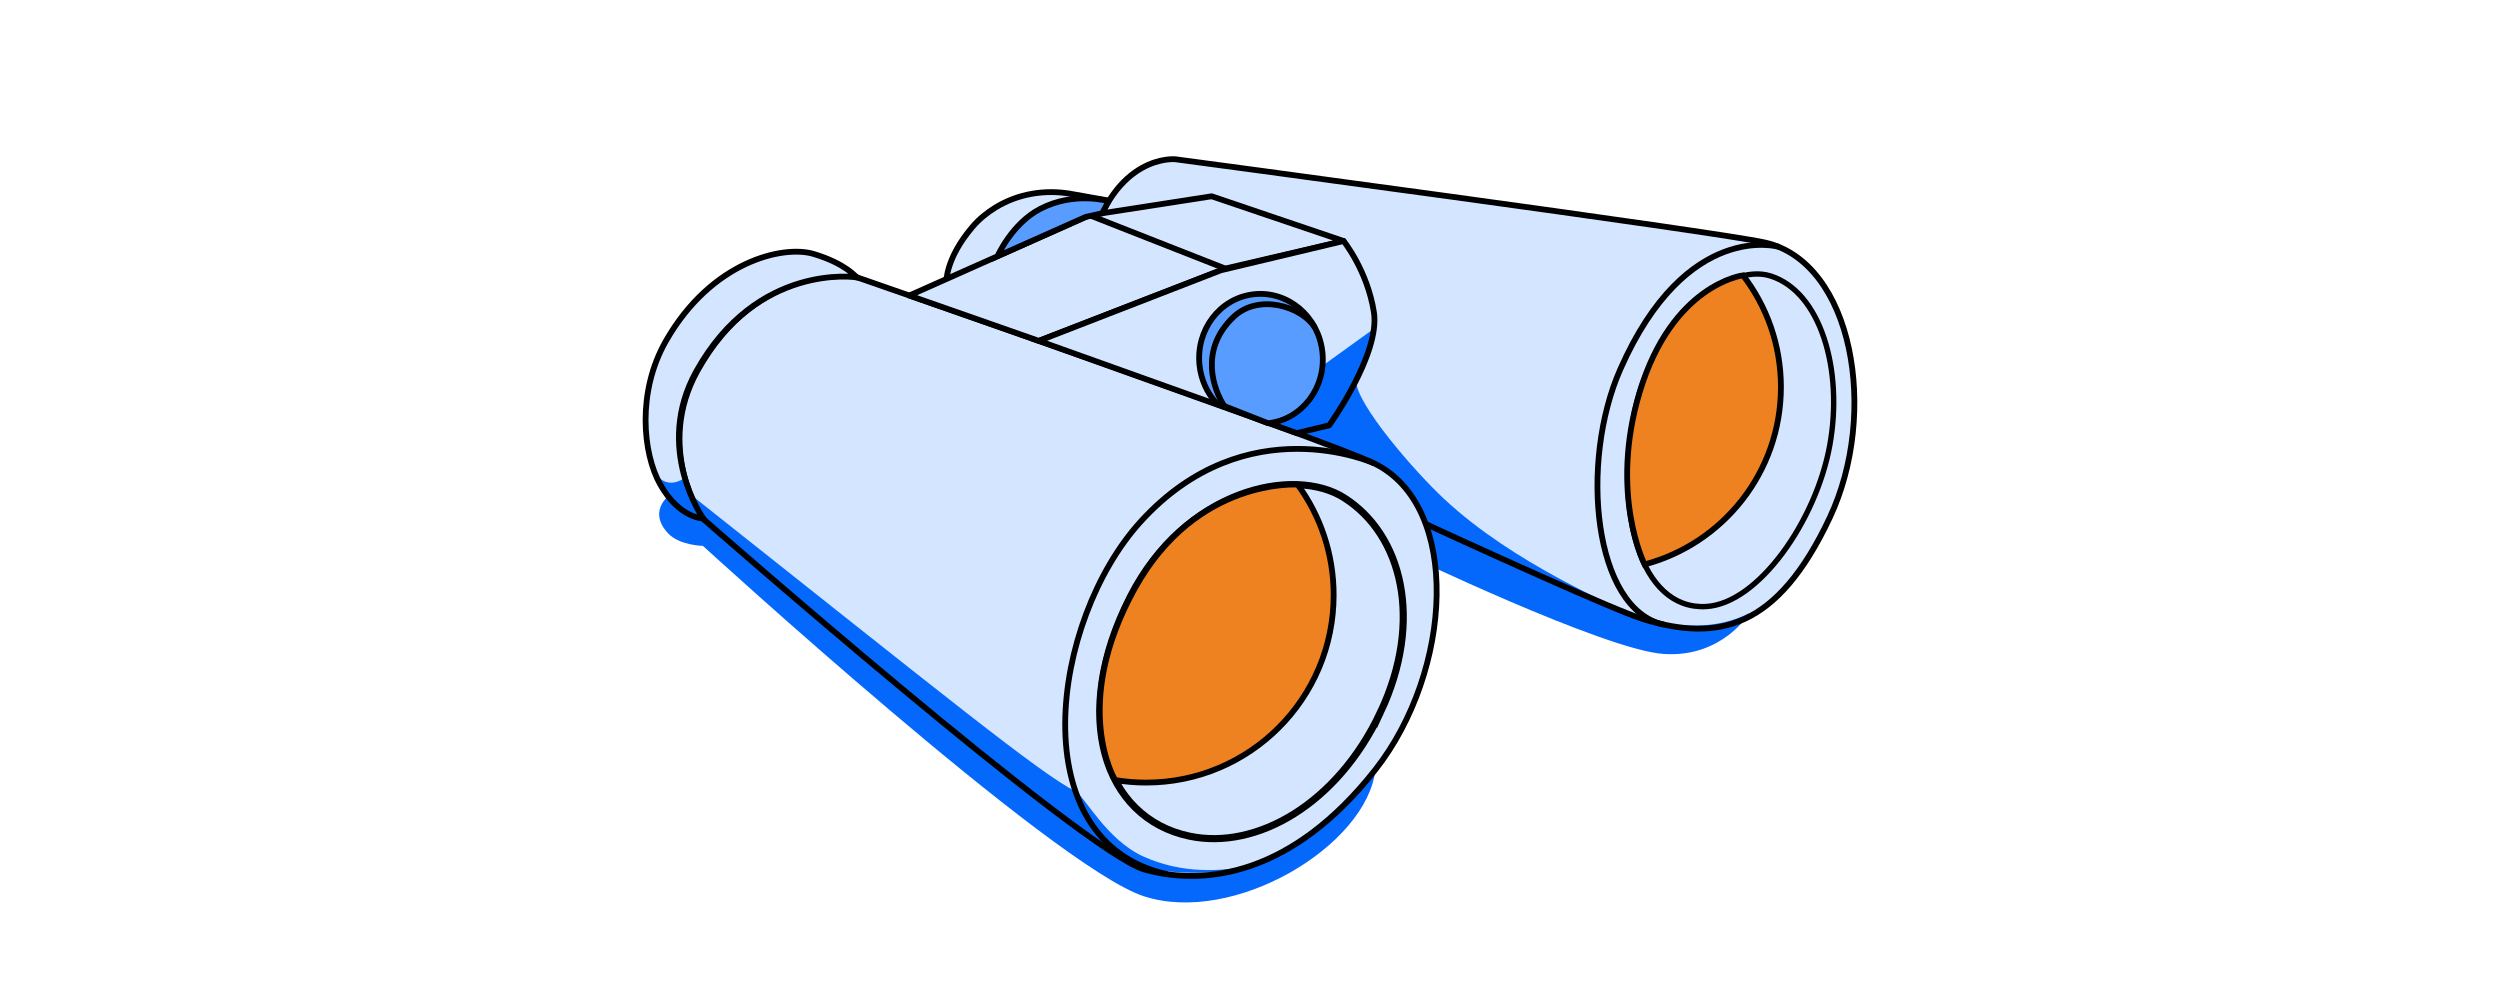 <?xml version="1.0" encoding="utf-8"?>
<svg xmlns="http://www.w3.org/2000/svg" id="Layer_1" viewBox="0 0 860 340">
  <path d="M601.778,210.91s-9.17,15.42-29.5,14.05c-20.33-1.37-90.3-35.02-90.3-35.02l-8.83-40.64,128.64,61.61h-.01Z" fill="#0568fd"/>
  <path d="M229.838,170.75s-6.95,5.35,0,12.73c3.91,4.16,11.96,4.3,11.96,4.3,0,0,120.67,110.4,151.65,120.52,30.98,10.12,76.79-17.35,79.7-43.57l-243.31-93.98Z" fill="#0568fd"/>
  <path d="M368.478,66.7c-9.01-1.61-18.38-.06-26.16,4.76-2.79,1.73-5.51,3.9-7.83,6.63-9.26,10.9-8.93,18.91-8.93,18.91l53.27-22.96,1.96-5.15-12.31-2.19Z" fill="#d4e6ff" stroke="#000" stroke-miterlimit="10" stroke-width="2"/>
  <g>
    <path d="M404.298,54.78s-21.05-2.09-29.5,30.74c-6.78,26.35,14.7,47.82,14.7,47.82,0,0,156.51,75.44,176,79.72,23.74,5.22,45.86,3.45,63.95-35.03,16.91-35.96,7.98-87.7-22.22-94.58-16.7-3.8-202.92-28.67-202.92-28.67h-.01Z" fill="#d4e6ff"/>
    <path d="M466.478,131.04c.17,8.13,20.2,31.2,30.37,40.66,24.17,22.48,58.04,36.21,66.1,40.66-27.3-12.68-98.17-43.54-125.47-56.22l28.99-25.1h.01Z" fill="#0568fd"/>
    <path d="M404.298,54.78s-21.05-2.09-29.5,30.74c-6.78,26.35,14.7,47.82,14.7,47.82,0,0,156.9,73.94,176,79.72,25.45,7.71,45.86,3.45,63.95-35.03,16.91-35.96,7.98-87.7-22.22-94.58-16.7-3.8-202.92-28.67-202.92-28.67h-.01Z" fill="none" stroke="#000" stroke-miterlimit="10" stroke-width="2"/>
  </g>
  <g>
    <path d="M294.188,95.17s-33.39-5.22-54.26,32.35c-14.73,26.52,1.52,50.61,1.52,50.61,0,0,131.52,115.3,152.39,121.04,20.87,5.74,50.83,1.85,79.3-34.43,26.61-33.91,29.74-90.78-.52-105.39-16.73-8.08-178.43-64.17-178.43-64.17v-.01Z" fill="#d4e6ff"/>
    <path d="M237.418,170c88.13,69.83,120.3,96.02,132.54,102.22,3.01,1.52,10.72,16.77,23.43,22.44,11.01,4.91,22.9,5.89,37.13,3.1-8.38,3.26-32.69,3.8-43.02-1.56-17.92-9.28-146.05-118.07-146.05-118.07l-4.03-8.13h0Z" fill="#0568fd"/>
    <path d="M294.188,95.17s-33.39-5.22-54.26,32.35c-14.73,26.52,1.52,50.61,1.52,50.61,0,0,131.52,115.3,152.39,121.04,20.87,5.74,50.83,1.85,79.3-34.43,26.61-33.91,29.74-90.78-.52-105.39-16.73-8.08-178.43-64.17-178.43-64.17v-.01Z" fill="none" stroke="#000" stroke-miterlimit="10" stroke-width="2"/>
  </g>
  <path d="M474.878,245.03c-14.82,31.52-42.62,47.48-65.74,42.6-29.59-6.24-40.97-41.69-20.35-82.25,18.78-36.95,56.26-45.2,73.63-34.12,19.98,12.73,27.28,42.26,12.46,73.78v-.01Z" fill="none" stroke="#000" stroke-miterlimit="10" stroke-width="2.45"/>
  <path d="M472.618,159.35s-43.84-19.83-80.16,20c-31.08,34.08-41.4,110.43,9.2,121.42" fill="none" stroke="#000" stroke-miterlimit="10" stroke-width="2"/>
  <path d="M383.598,268.33c3.47,.58,7.04,.88,10.67,.88,35.63,0,64.51-28.88,64.51-64.51,0-14.2-4.59-27.33-12.37-37.99,0,0-34.89-2.5-56.06,35.74-22.34,40.37-6.75,65.88-6.75,65.88h0Z" fill="#ef8220" stroke="#000" stroke-miterlimit="10" stroke-width="2"/>
  <g>
    <path d="M294.648,95.39s-34.25-5.22-55.12,32.35c-14.73,26.52,2.38,50.61,2.38,50.61,0,0-8.16,.01-14.77-11.66-6.03-10.65-8.1-31.84,1.96-49.43,15.65-27.39,40.3-33.01,50.74-29.91,11,3.27,14.81,8.04,14.81,8.04Z" fill="#d4e6ff"/>
    <path d="M241.798,177.86l-6.87-13.08s-5.34,3.73-9.22-1.63c0,0,7.26,14.15,16.09,15.2" fill="#0568fd"/>
    <path d="M294.648,95.39s-34.25-5.22-55.12,32.35c-14.73,26.52,2.38,50.61,2.38,50.61,0,0-8.16,.01-14.77-11.66-6.03-10.65-8.1-31.84,1.96-49.43,15.65-27.39,40.3-33.01,50.74-29.91,11,3.27,14.81,8.04,14.81,8.04Z" fill="none" stroke="#000" stroke-miterlimit="10" stroke-width="2"/>
  </g>
  <polygon points="312.808 101.66 374.798 74.04 416.798 67.52 462.188 82.91 421.488 92.39 357.348 117.26 312.808 101.66" fill="#d4e6ff" stroke="#000" stroke-linejoin="round" stroke-width="2"/>
  <line x1="374.798" y1="74.04" x2="421.488" y2="92.39" fill="none" stroke="#000" stroke-miterlimit="10" stroke-width="2"/>
  <g>
    <path d="M462.188,82.91l-42.19,10.06-62.64,24.29,88.73,31.74,11.15-2.69s17.63-24.5,15.39-38.87c-2.24-14.37-10.43-24.52-10.43-24.52l-.01-.01Z" fill="#d4e6ff"/>
    <path d="M472.618,113.08l-42.1,30.35,15.56,5.56,11.15-2.69s16.2-23.48,15.39-33.23v.01Z" fill="#0568fd"/>
    <path d="M462.188,82.91l-42.19,10.06-62.64,24.29,88.73,31.74,11.15-2.69s17.63-24.5,15.39-38.87c-2.24-14.37-10.43-24.52-10.43-24.52l-.01-.01Z" fill="none" stroke="#000" stroke-miterlimit="10" stroke-width="2"/>
  </g>
  <path d="M418.318,138.56c-3.05-3.41-5.12-7.84-5.67-12.82-1.35-12.26,7.01-23.23,18.68-24.52,11.67-1.29,22.22,7.6,23.58,19.86,1.35,12.26-7.01,23.23-18.68,24.52l-17.91-7.03v-.01Z" fill="#599cff" stroke="#000" stroke-linejoin="round" stroke-width="2"/>
  <path d="M421.488,140.2c-4.22-6.16-8.99-19.98,2.87-31.2,8.57-8.1,23.22-3.72,27.94,3.64" fill="none" stroke="#000" stroke-linejoin="round" stroke-width="2"/>
  <path d="M629.458,153.11c-4.69,26.06-24.64,54.58-42.58,55.54-22.95,1.23-31.69-33.47-24.52-67.3,6.53-30.83,31.76-51.14,46.7-46.42,17.17,5.42,25.09,32.12,20.4,58.18h0Z" fill="none" stroke="#000" stroke-miterlimit="10" stroke-width="1.86"/>
  <path d="M612.078,84.95s-31.88-9.6-54.68,42.05c-14.18,32.13-9.24,82.74,15.01,87.87" fill="none" stroke="#000" stroke-miterlimit="10" stroke-width="2"/>
  <path d="M565.738,194.17c27-7.16,46.9-31.77,46.9-61.02,0-14.46-4.86-27.79-13.04-38.43,0,0-24.37,2.99-35.58,40.25-10.53,35.02,1.72,59.2,1.72,59.2h0Z" fill="#ef8220" stroke="#000" stroke-miterlimit="10" stroke-width="2"/>
  <path d="M343.138,88.14s4.91-11.2,14.7-16.29c11.82-6.14,23.5-2.63,23.5-2.63l-2.19,4.14-5.68,1.27-30.33,13.51Z" fill="#599cff" stroke="#000" stroke-miterlimit="10" stroke-width="2"/>
</svg>